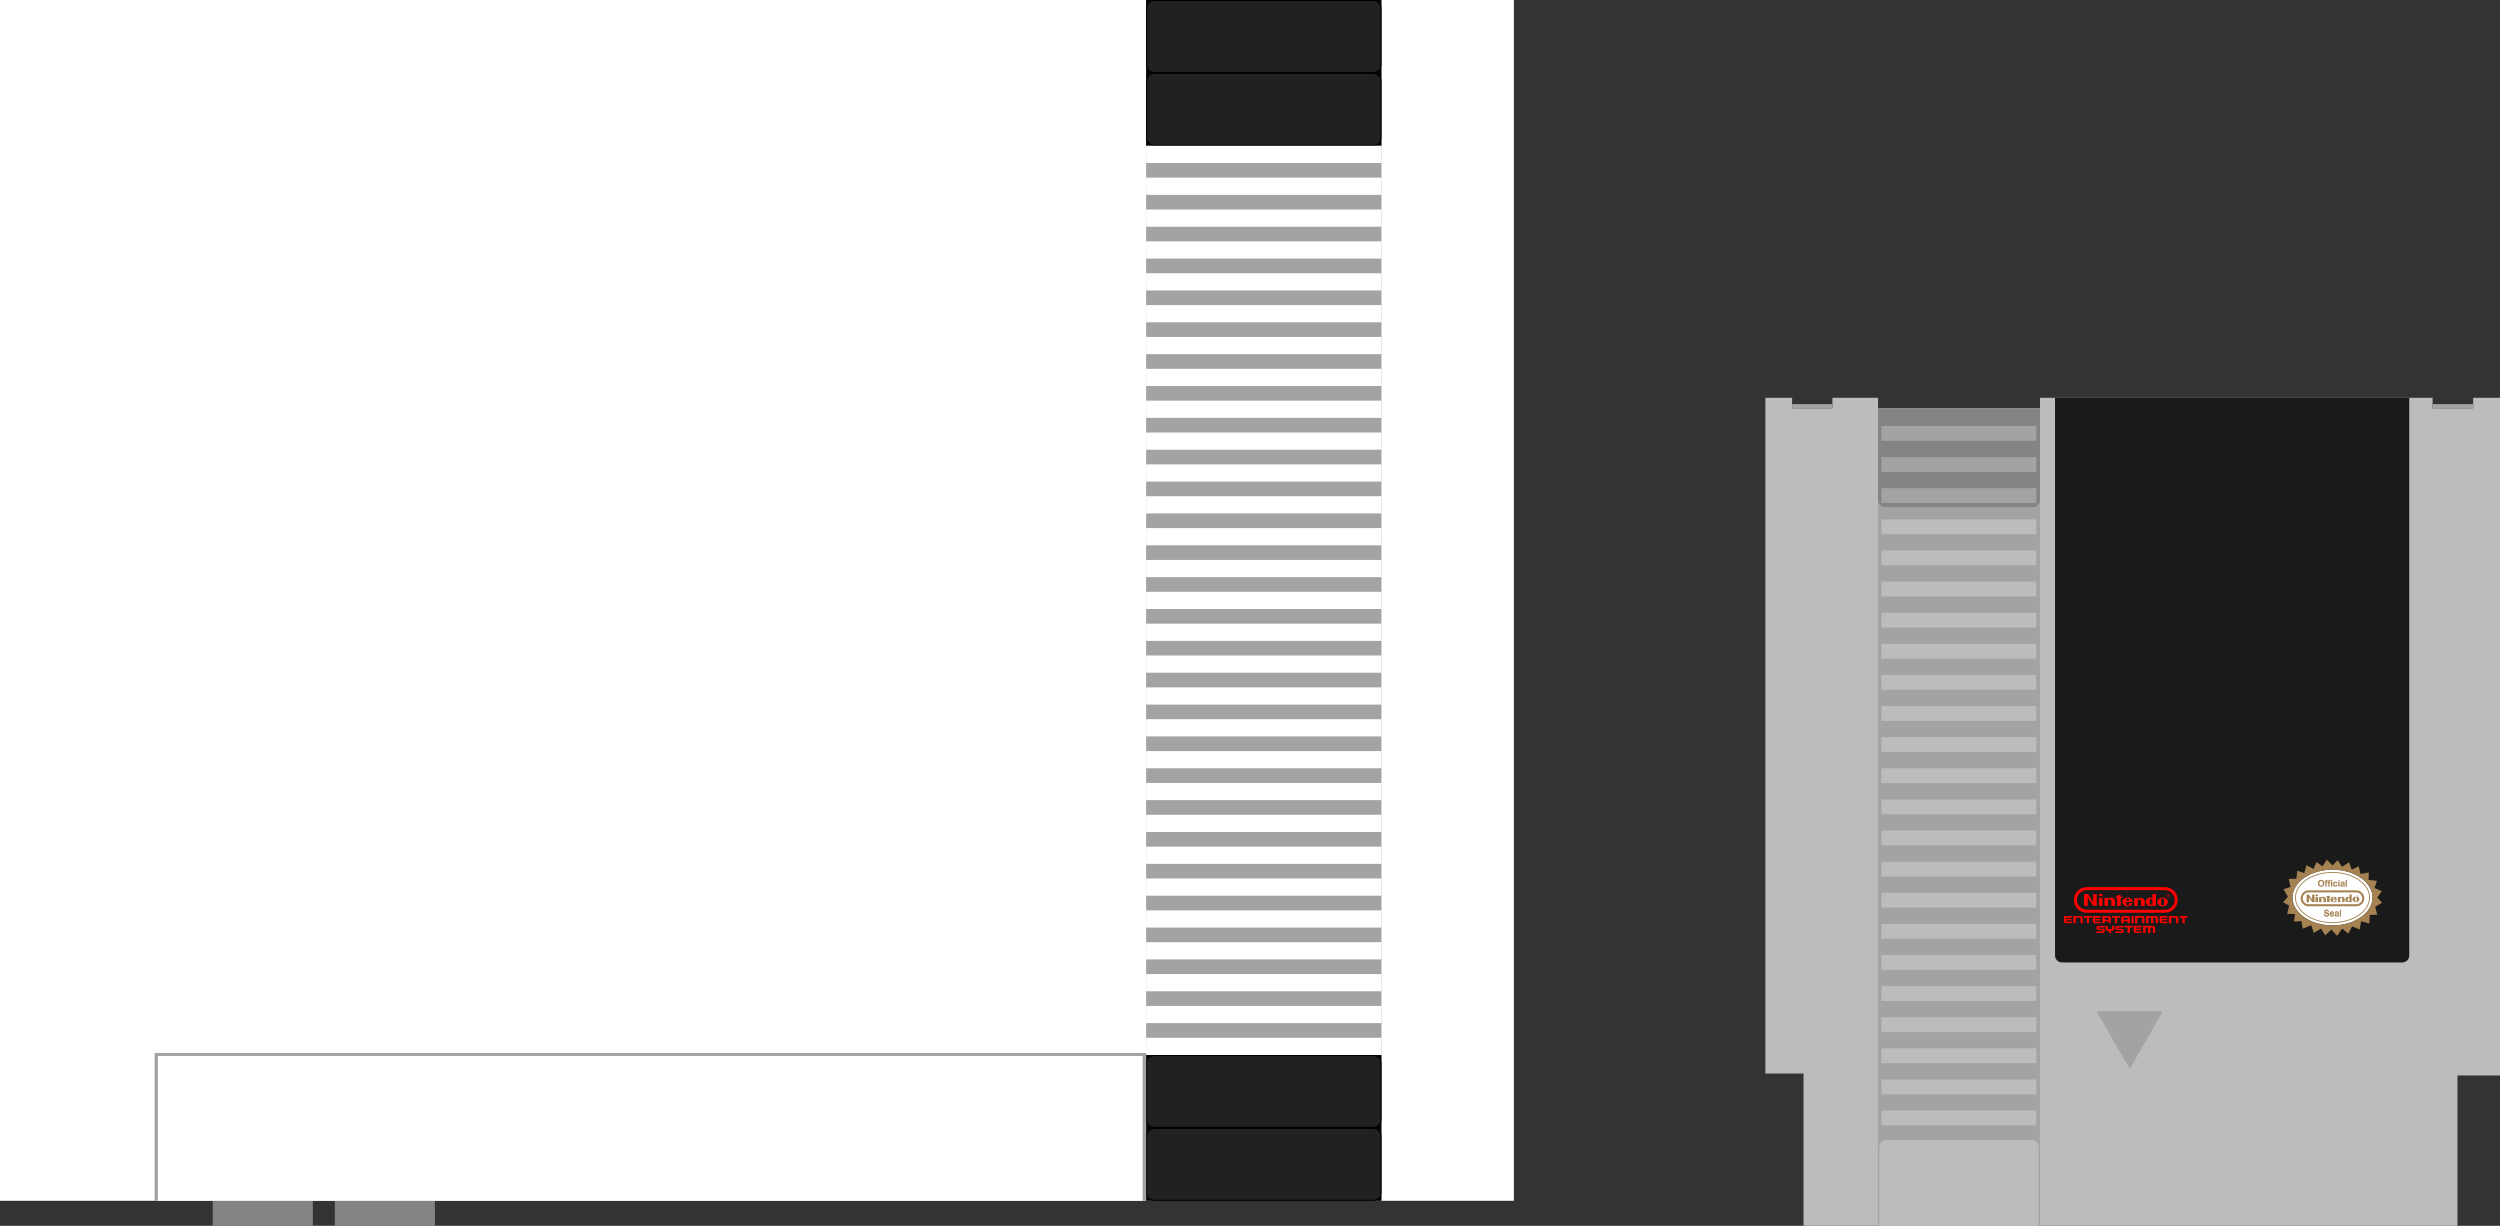 <?xml version="1.0" encoding="UTF-8" standalone="no"?>
<svg
   xmlns:dc="http://purl.org/dc/elements/1.1/"
   xmlns:cc="http://creativecommons.org/ns#"
   xmlns:rdf="http://www.w3.org/1999/02/22-rdf-syntax-ns#"
   xmlns:svg="http://www.w3.org/2000/svg"
   xmlns="http://www.w3.org/2000/svg"
   xmlns:sodipodi="http://sodipodi.sourceforge.net/DTD/sodipodi-0.dtd"
   xmlns:inkscape="http://www.inkscape.org/namespaces/inkscape"
   viewBox="0 0 694.445 340.495"
   height="340.495"
   width="694.445"
   xml:space="preserve"
   version="1.1"
   id="svg2"
   inkscape:version="0.91 r13725"
   sodipodi:docname="consolegame.svg"><rect x="0" y="0" width="694.445" height="340.495" fill="#333333" stroke="none"/><sodipodi:namedview
     pagecolor="#ffffff"
     bordercolor="#666666"
     borderopacity="1"
     objecttolerance="10"
     gridtolerance="10"
     guidetolerance="10"
     inkscape:pageopacity="0"
     inkscape:pageshadow="2"
     inkscape:window-width="1920"
     inkscape:window-height="1027"
     id="namedview63"
     showgrid="false"
     fit-margin-top="0"
     fit-margin-left="0"
     fit-margin-right="0"
     fit-margin-bottom="0"
     inkscape:zoom="0.69310857"
     inkscape:cx="210.25751"
     inkscape:cy="170.2475"
     inkscape:window-x="-8"
     inkscape:window-y="-8"
     inkscape:window-maximized="1"
     inkscape:current-layer="svg2" /><defs
     id="defs6"><clipPath
       id="clipPath28"
       clipPathUnits="userSpaceOnUse"><path
         id="path30"
         d="m 0,272.396 336.412,0 L 336.412,0 0,0 0,272.396 Z"
         inkscape:connector-curvature="0" /></clipPath><clipPath
       clipPathUnits="userSpaceOnUse"
       id="clipPath26"><path
         d="m 0,183.999 163.253,0 L 163.253,0 0,0 0,183.999 Z"
         id="path28"
         inkscape:connector-curvature="0" /></clipPath></defs><g
     transform="matrix(1.25,0,0,-1.25,0,340.495)"
     id="g10"><path
       id="path12"
       style="fill:#848484;fill-opacity:1;fill-rule:nonzero;stroke:none"
       d="m 47.276,0 22.237,0 0,9.487 -22.237,0 0,-9.487 z"
       inkscape:connector-curvature="0" /><path
       id="path14"
       style="fill:#848484;fill-opacity:1;fill-rule:nonzero;stroke:none"
       d="m 74.406,0 22.237,0 0,9.487 -22.237,0 0,-9.487 z"
       inkscape:connector-curvature="0" /><path
       id="path16"
       style="fill:#ffffff;fill-opacity:1;fill-rule:nonzero;stroke:none"
       d="m 0,5.553 336.412,0 0,266.843 L 0,272.396 0,5.553 Z"
       inkscape:connector-curvature="0" /><path
       id="path18"
       style="fill:#a3a3a3;fill-opacity:1;fill-rule:nonzero;stroke:none"
       d="m 254.692,5.553 52.295,0 0,266.843 -52.295,0 0,-266.843 z"
       inkscape:connector-curvature="0" /><path
       id="path20"
       style="fill:#050505;fill-opacity:1;fill-rule:nonzero;stroke:none"
       d="m 254.692,239.994 52.295,0 0,32.402 -52.295,0 0,-32.402 z"
       inkscape:connector-curvature="0" /><path
       id="path22"
       style="fill:#050505;fill-opacity:1;fill-rule:nonzero;stroke:none"
       d="m 306.987,5.553 -52.295,0 0,32.401 52.295,0 0,-32.401 z"
       inkscape:connector-curvature="0" /><g
       id="g24"><g
         clip-path="url(#clipPath28)"
         id="g26"><g
           transform="translate(256.472,5.664)"
           id="g32"><path
             id="path34"
             style="fill:#212121;fill-opacity:1;fill-rule:nonzero;stroke:none"
             d="m 0,0 c -0.92,0 -1.668,0.748 -1.668,1.668 l 0,12.643 c 0,0.919 0.748,1.668 1.668,1.668 l 48.736,0 c 0.92,0 1.668,-0.749 1.668,-1.668 l 0,-12.643 C 50.404,0.748 49.656,0 48.736,0 L 0,0 Z"
             inkscape:connector-curvature="0" /></g><g
           transform="translate(305.208,21.753)"
           id="g36"><path
             id="path38"
             style="fill:#000000;fill-opacity:1;fill-rule:nonzero;stroke:none"
             d="m 0,0 -48.737,0 c -0.983,0 -1.779,-0.796 -1.779,-1.779 l 0,-12.642 c 0,-0.983 0.796,-1.78 1.779,-1.78 l 48.737,0 c 0.982,0 1.779,0.797 1.779,1.78 l 0,12.642 C 1.779,-0.796 0.982,0 0,0 m 0,-0.222 c 0.858,0 1.556,-0.699 1.556,-1.557 l 0,-12.642 c 0,-0.859 -0.698,-1.557 -1.556,-1.557 l -48.737,0 c -0.858,0 -1.557,0.698 -1.557,1.557 l 0,12.642 c 0,0.858 0.699,1.557 1.557,1.557 l 48.737,0"
             inkscape:connector-curvature="0" /></g><g
           transform="translate(256.472,21.865)"
           id="g40"><path
             id="path42"
             style="fill:#212121;fill-opacity:1;fill-rule:nonzero;stroke:none"
             d="m 0,0 c -0.92,0 -1.668,0.748 -1.668,1.667 l 0,12.644 c 0,0.918 0.748,1.667 1.668,1.667 l 48.736,0 c 0.92,0 1.668,-0.749 1.668,-1.667 l 0,-12.644 C 50.404,0.748 49.656,0 48.736,0 L 0,0 Z"
             inkscape:connector-curvature="0" /></g><g
           transform="translate(305.208,37.954)"
           id="g44"><path
             id="path46"
             style="fill:#000000;fill-opacity:1;fill-rule:nonzero;stroke:none"
             d="m 0,0 -48.737,0 c -0.983,0 -1.779,-0.796 -1.779,-1.779 l 0,-12.643 c 0,-0.982 0.796,-1.779 1.779,-1.779 l 48.737,0 c 0.982,0 1.779,0.797 1.779,1.779 l 0,12.643 C 1.779,-0.796 0.982,0 0,0 m 0,-0.222 c 0.858,0 1.556,-0.699 1.556,-1.557 l 0,-12.643 c 0,-0.858 -0.698,-1.556 -1.556,-1.556 l -48.737,0 c -0.858,0 -1.557,0.698 -1.557,1.556 l 0,12.643 c 0,0.858 0.699,1.557 1.557,1.557 l 48.737,0"
             inkscape:connector-curvature="0" /></g><g
           transform="translate(256.472,240.106)"
           id="g48"><path
             id="path50"
             style="fill:#212121;fill-opacity:1;fill-rule:nonzero;stroke:none"
             d="m 0,0 c -0.92,0 -1.668,0.748 -1.668,1.667 l 0,12.643 c 0,0.919 0.748,1.668 1.668,1.668 l 48.736,0 c 0.92,0 1.668,-0.749 1.668,-1.668 l 0,-12.643 C 50.404,0.748 49.656,0 48.736,0 L 0,0 Z"
             inkscape:connector-curvature="0" /></g><g
           transform="translate(305.208,256.194)"
           id="g52"><path
             id="path54"
             style="fill:#000000;fill-opacity:1;fill-rule:nonzero;stroke:none"
             d="m 0,0 -48.737,0 c -0.983,0 -1.779,-0.796 -1.779,-1.779 l 0,-12.642 c 0,-0.983 0.796,-1.779 1.779,-1.779 L 0,-16.2 c 0.982,0 1.779,0.796 1.779,1.779 l 0,12.642 C 1.779,-0.796 0.982,0 0,0 m 0,-0.222 c 0.858,0 1.556,-0.699 1.556,-1.557 l 0,-12.642 c 0,-0.859 -0.698,-1.557 -1.556,-1.557 l -48.737,0 c -0.858,0 -1.557,0.698 -1.557,1.557 l 0,12.642 c 0,0.858 0.699,1.557 1.557,1.557 l 48.737,0"
             inkscape:connector-curvature="0" /></g><g
           transform="translate(256.472,256.306)"
           id="g56"><path
             id="path58"
             style="fill:#212121;fill-opacity:1;fill-rule:nonzero;stroke:none"
             d="m 0,0 c -0.92,0 -1.668,0.749 -1.668,1.668 l 0,12.643 c 0,0.919 0.748,1.668 1.668,1.668 l 48.736,0 c 0.92,0 1.668,-0.749 1.668,-1.668 l 0,-12.643 C 50.404,0.749 49.656,0 48.736,0 L 0,0 Z"
             inkscape:connector-curvature="0" /></g><g
           transform="translate(305.208,272.396)"
           id="g60"><path
             id="path62"
             style="fill:#000000;fill-opacity:1;fill-rule:nonzero;stroke:none"
             d="m 0,0 -48.737,0 c -0.983,0 -1.779,-0.796 -1.779,-1.779 l 0,-12.642 c 0,-0.984 0.796,-1.78 1.779,-1.78 l 48.737,0 c 0.982,0 1.779,0.796 1.779,1.78 l 0,12.642 C 1.779,-0.796 0.982,0 0,0 m 0,-0.222 c 0.858,0 1.556,-0.699 1.556,-1.557 l 0,-12.642 c 0,-0.859 -0.698,-1.558 -1.556,-1.558 l -48.737,0 c -0.858,0 -1.557,0.699 -1.557,1.558 l 0,12.642 c 0,0.858 0.699,1.557 1.557,1.557 l 48.737,0"
             inkscape:connector-curvature="0" /></g><path
           id="path64"
           style="fill:#ffffff;fill-opacity:1;fill-rule:nonzero;stroke:none"
           d="m 306.987,41.779 -52.295,0 0,-3.824 52.295,0 0,3.824 z"
           inkscape:connector-curvature="0" /><path
           id="path66"
           style="fill:#ffffff;fill-opacity:1;fill-rule:nonzero;stroke:none"
           d="m 306.987,48.857 -52.295,0 0,-3.823 52.295,0 0,3.823 z"
           inkscape:connector-curvature="0" /><path
           id="path68"
           style="fill:#ffffff;fill-opacity:1;fill-rule:nonzero;stroke:none"
           d="m 306.987,55.937 -52.295,0 0,-3.824 52.295,0 0,3.824 z"
           inkscape:connector-curvature="0" /><path
           id="path70"
           style="fill:#ffffff;fill-opacity:1;fill-rule:nonzero;stroke:none"
           d="m 306.987,63.016 -52.295,0 0,-3.824 52.295,0 0,3.824 z"
           inkscape:connector-curvature="0" /><path
           id="path72"
           style="fill:#ffffff;fill-opacity:1;fill-rule:nonzero;stroke:none"
           d="m 306.987,70.094 -52.295,0 0,-3.823 52.295,0 0,3.823 z"
           inkscape:connector-curvature="0" /><path
           id="path74"
           style="fill:#ffffff;fill-opacity:1;fill-rule:nonzero;stroke:none"
           d="m 306.987,77.173 -52.295,0 0,-3.823 52.295,0 0,3.823 z"
           inkscape:connector-curvature="0" /><path
           id="path76"
           style="fill:#ffffff;fill-opacity:1;fill-rule:nonzero;stroke:none"
           d="m 306.987,84.254 -52.295,0 0,-3.824 52.295,0 0,3.824 z"
           inkscape:connector-curvature="0" /><path
           id="path78"
           style="fill:#ffffff;fill-opacity:1;fill-rule:nonzero;stroke:none"
           d="m 306.987,91.332 -52.295,0 0,-3.824 52.295,0 0,3.824 z"
           inkscape:connector-curvature="0" /><path
           id="path80"
           style="fill:#ffffff;fill-opacity:1;fill-rule:nonzero;stroke:none"
           d="m 306.987,98.411 -52.295,0 0,-3.823 52.295,0 0,3.823 z"
           inkscape:connector-curvature="0" /><path
           id="path82"
           style="fill:#ffffff;fill-opacity:1;fill-rule:nonzero;stroke:none"
           d="m 306.987,105.49 -52.295,0 0,-3.823 52.295,0 0,3.823 z"
           inkscape:connector-curvature="0" /><path
           id="path84"
           style="fill:#ffffff;fill-opacity:1;fill-rule:nonzero;stroke:none"
           d="m 306.987,112.569 -52.295,0 0,-3.823 52.295,0 0,3.823 z"
           inkscape:connector-curvature="0" /><path
           id="path86"
           style="fill:#ffffff;fill-opacity:1;fill-rule:nonzero;stroke:none"
           d="m 306.987,119.648 -52.295,0 0,-3.823 52.295,0 0,3.823 z"
           inkscape:connector-curvature="0" /><path
           id="path88"
           style="fill:#ffffff;fill-opacity:1;fill-rule:nonzero;stroke:none"
           d="m 306.987,126.729 -52.295,0 0,-3.826 52.295,0 0,3.826 z"
           inkscape:connector-curvature="0" /><path
           id="path90"
           style="fill:#ffffff;fill-opacity:1;fill-rule:nonzero;stroke:none"
           d="m 306.987,133.806 -52.295,0 0,-3.824 52.295,0 0,3.824 z"
           inkscape:connector-curvature="0" /><path
           id="path92"
           style="fill:#ffffff;fill-opacity:1;fill-rule:nonzero;stroke:none"
           d="m 306.987,140.886 -52.295,0 0,-3.823 52.295,0 0,3.823 z"
           inkscape:connector-curvature="0" /><path
           id="path94"
           style="fill:#ffffff;fill-opacity:1;fill-rule:nonzero;stroke:none"
           d="m 306.987,147.965 -52.295,0 0,-3.823 52.295,0 0,3.823 z"
           inkscape:connector-curvature="0" /><path
           id="path96"
           style="fill:#ffffff;fill-opacity:1;fill-rule:nonzero;stroke:none"
           d="m 306.987,155.044 -52.295,0 0,-3.825 52.295,0 0,3.825 z"
           inkscape:connector-curvature="0" /><path
           id="path98"
           style="fill:#ffffff;fill-opacity:1;fill-rule:nonzero;stroke:none"
           d="m 306.987,162.123 -52.295,0 0,-3.823 52.295,0 0,3.823 z"
           inkscape:connector-curvature="0" /><path
           id="path100"
           style="fill:#ffffff;fill-opacity:1;fill-rule:nonzero;stroke:none"
           d="m 306.987,169.202 -52.295,0 0,-3.824 52.295,0 0,3.824 z"
           inkscape:connector-curvature="0" /><path
           id="path102"
           style="fill:#ffffff;fill-opacity:1;fill-rule:nonzero;stroke:none"
           d="m 306.987,176.282 -52.295,0 0,-3.824 52.295,0 0,3.824 z"
           inkscape:connector-curvature="0" /><path
           id="path104"
           style="fill:#ffffff;fill-opacity:1;fill-rule:nonzero;stroke:none"
           d="m 306.987,183.361 -52.295,0 0,-3.823 52.295,0 0,3.823 z"
           inkscape:connector-curvature="0" /><path
           id="path106"
           style="fill:#ffffff;fill-opacity:1;fill-rule:nonzero;stroke:none"
           d="m 306.987,190.44 -52.295,0 0,-3.824 52.295,0 0,3.824 z"
           inkscape:connector-curvature="0" /><path
           id="path108"
           style="fill:#ffffff;fill-opacity:1;fill-rule:nonzero;stroke:none"
           d="m 306.987,197.519 -52.295,0 0,-3.824 52.295,0 0,3.824 z"
           inkscape:connector-curvature="0" /><path
           id="path110"
           style="fill:#ffffff;fill-opacity:1;fill-rule:nonzero;stroke:none"
           d="m 306.987,204.598 -52.295,0 0,-3.823 52.295,0 0,3.823 z"
           inkscape:connector-curvature="0" /><path
           id="path112"
           style="fill:#ffffff;fill-opacity:1;fill-rule:nonzero;stroke:none"
           d="m 306.987,211.677 -52.295,0 0,-3.824 52.295,0 0,3.824 z"
           inkscape:connector-curvature="0" /><path
           id="path114"
           style="fill:#ffffff;fill-opacity:1;fill-rule:nonzero;stroke:none"
           d="m 306.987,218.756 -52.295,0 0,-3.825 52.295,0 0,3.825 z"
           inkscape:connector-curvature="0" /><path
           id="path116"
           style="fill:#ffffff;fill-opacity:1;fill-rule:nonzero;stroke:none"
           d="m 306.987,225.835 -52.295,0 0,-3.824 52.295,0 0,3.824 z"
           inkscape:connector-curvature="0" /><path
           id="path118"
           style="fill:#ffffff;fill-opacity:1;fill-rule:nonzero;stroke:none"
           d="m 306.987,232.915 -52.295,0 0,-3.823 52.295,0 0,3.823 z"
           inkscape:connector-curvature="0" /><path
           id="path120"
           style="fill:#ffffff;fill-opacity:1;fill-rule:nonzero;stroke:none"
           d="m 306.987,239.994 -52.295,0 0,-3.824 52.295,0 0,3.824 z"
           inkscape:connector-curvature="0" /><path
           id="path122"
           style="fill:#a3a3a3;fill-opacity:1;fill-rule:nonzero;stroke:none"
           d="m 254.692,5.553 -220.335,0 0,32.856 220.335,0 0,-32.856 z"
           inkscape:connector-curvature="0" /><path
           id="path124"
           style="fill:#ffffff;fill-opacity:1;fill-rule:nonzero;stroke:none"
           d="m 253.919,5.553 -218.835,0 0,32.182 218.835,0 0,-32.182 z"
           inkscape:connector-curvature="0" /></g></g></g><g
     id="g3502"
     transform="translate(490.379,110.496)"><g
       id="g10-2"
       transform="matrix(1.25,0,0,-1.25,0,229.999)"><g
         id="g12"
         transform="translate(157.291,184)"><path
           d="m 0,0 0,-2.327 -9.016,0 0,2.327 -87.249,0 0,-2.327 -35.982,0 0,2.327 -10.147,0 0,-2.327 -8.952,0 0,2.327 -5.945,0 0,-150.166 8.482,0 0,-33.834 145.319,0 0,33.398 9.452,0 L 5.962,0 0,0 Z"
           style="fill:#bcbcbc;fill-opacity:1;fill-rule:nonzero;stroke:none"
           id="path14-3"
           inkscape:connector-curvature="0" /></g><path
         d="m 5.945,181.673 8.951,0 0,0.921 -8.951,0 0,-0.921 z"
         style="fill:#a3a3a3;fill-opacity:1;fill-rule:nonzero;stroke:none"
         id="path16-6"
         inkscape:connector-curvature="0" /><path
         d="m 148.275,181.673 9.016,0 0,0.921 -9.016,0 0,-0.921 z"
         style="fill:#a3a3a3;fill-opacity:1;fill-rule:nonzero;stroke:none"
         id="path18-5"
         inkscape:connector-curvature="0" /><path
         d="m 25.044,0 35.982,0 0,181.673 -35.982,0 0,-181.673 z"
         style="fill:#a3a3a3;fill-opacity:1;fill-rule:nonzero;stroke:none"
         id="path20-9"
         inkscape:connector-curvature="0" /><g
         id="g22"><g
           id="g24-7"
           clip-path="url(#clipPath26)"><g
             id="g30"
             transform="translate(61.026,181.673)"><path
               d="m 0,0 -35.982,0 0,-20.423 c 0,-0.857 0.694,-1.551 1.551,-1.551 l 32.879,0 c 0.858,0 1.552,0.694 1.552,1.551 L 0,0 Z"
               style="fill:#848484;fill-opacity:1;fill-rule:nonzero;stroke:none"
               id="path32"
               inkscape:connector-curvature="0" /></g><g
             id="g34"
             transform="translate(25.335,0)"><path
               d="m 0,0 35.4,0 0,17.515 c 0,0.856 -0.683,1.551 -1.525,1.551 l -32.349,0 C 0.683,19.066 0,18.371 0,17.515 L 0,0 Z"
               style="fill:#bcbcbc;fill-opacity:1;fill-rule:nonzero;stroke:none"
               id="path36"
               inkscape:connector-curvature="0" /></g><path
             d="m 60.202,22.298 -34.415,0 0,3.296 34.415,0 0,-3.296 z"
             style="fill:#bcbcbc;fill-opacity:1;fill-rule:nonzero;stroke:none"
             id="path38-8"
             inkscape:connector-curvature="0" /><path
             d="m 60.202,29.213 -34.415,0 0,3.296 34.415,0 0,-3.296 z"
             style="fill:#bcbcbc;fill-opacity:1;fill-rule:nonzero;stroke:none"
             id="path40"
             inkscape:connector-curvature="0" /><path
             d="m 60.202,36.128 -34.415,0 0,3.296 34.415,0 0,-3.296 z"
             style="fill:#bcbcbc;fill-opacity:1;fill-rule:nonzero;stroke:none"
             id="path42-1"
             inkscape:connector-curvature="0" /><path
             d="m 60.202,43.043 -34.415,0 0,3.296 34.415,0 0,-3.296 z"
             style="fill:#bcbcbc;fill-opacity:1;fill-rule:nonzero;stroke:none"
             id="path44"
             inkscape:connector-curvature="0" /><path
             d="m 60.202,49.959 -34.415,0 0,3.296 34.415,0 0,-3.296 z"
             style="fill:#bcbcbc;fill-opacity:1;fill-rule:nonzero;stroke:none"
             id="path46-4"
             inkscape:connector-curvature="0" /><path
             d="m 60.202,56.874 -34.415,0 0,3.296 34.415,0 0,-3.296 z"
             style="fill:#bcbcbc;fill-opacity:1;fill-rule:nonzero;stroke:none"
             id="path48"
             inkscape:connector-curvature="0" /><path
             d="m 60.202,63.79 -34.415,0 0,3.296 34.415,0 0,-3.296 z"
             style="fill:#bcbcbc;fill-opacity:1;fill-rule:nonzero;stroke:none"
             id="path50-9"
             inkscape:connector-curvature="0" /><path
             d="m 60.202,70.705 -34.415,0 0,3.296 34.415,0 0,-3.296 z"
             style="fill:#bcbcbc;fill-opacity:1;fill-rule:nonzero;stroke:none"
             id="path52"
             inkscape:connector-curvature="0" /><path
             d="m 60.202,77.62 -34.415,0 0,3.296 34.415,0 0,-3.296 z"
             style="fill:#bcbcbc;fill-opacity:1;fill-rule:nonzero;stroke:none"
             id="path54-3"
             inkscape:connector-curvature="0" /><path
             d="m 60.202,84.535 -34.415,0 0,3.297 34.415,0 0,-3.297 z"
             style="fill:#bcbcbc;fill-opacity:1;fill-rule:nonzero;stroke:none"
             id="path56"
             inkscape:connector-curvature="0" /><path
             d="m 60.202,91.451 -34.415,0 0,3.296 34.415,0 0,-3.296 z"
             style="fill:#bcbcbc;fill-opacity:1;fill-rule:nonzero;stroke:none"
             id="path58-6"
             inkscape:connector-curvature="0" /><path
             d="m 60.202,98.367 -34.415,0 0,3.296 34.415,0 0,-3.296 z"
             style="fill:#bcbcbc;fill-opacity:1;fill-rule:nonzero;stroke:none"
             id="path60"
             inkscape:connector-curvature="0" /><path
             d="m 60.202,105.282 -34.415,0 0,3.296 34.415,0 0,-3.296 z"
             style="fill:#bcbcbc;fill-opacity:1;fill-rule:nonzero;stroke:none"
             id="path62-8"
             inkscape:connector-curvature="0" /><path
             d="m 60.202,112.197 -34.415,0 0,3.296 34.415,0 0,-3.296 z"
             style="fill:#bcbcbc;fill-opacity:1;fill-rule:nonzero;stroke:none"
             id="path64-1"
             inkscape:connector-curvature="0" /><path
             d="m 60.202,119.112 -34.415,0 0,3.296 34.415,0 0,-3.296 z"
             style="fill:#bcbcbc;fill-opacity:1;fill-rule:nonzero;stroke:none"
             id="path66-2"
             inkscape:connector-curvature="0" /><path
             d="m 60.202,126.028 -34.415,0 0,3.297 34.415,0 0,-3.297 z"
             style="fill:#bcbcbc;fill-opacity:1;fill-rule:nonzero;stroke:none"
             id="path68-7"
             inkscape:connector-curvature="0" /><path
             d="m 60.202,132.943 -34.415,0 0,3.296 34.415,0 0,-3.296 z"
             style="fill:#bcbcbc;fill-opacity:1;fill-rule:nonzero;stroke:none"
             id="path70-0"
             inkscape:connector-curvature="0" /><path
             d="m 60.202,139.859 -34.415,0 0,3.296 34.415,0 0,-3.296 z"
             style="fill:#bcbcbc;fill-opacity:1;fill-rule:nonzero;stroke:none"
             id="path72-5"
             inkscape:connector-curvature="0" /><path
             d="m 60.202,146.775 -34.415,0 0,3.296 34.415,0 0,-3.296 z"
             style="fill:#bcbcbc;fill-opacity:1;fill-rule:nonzero;stroke:none"
             id="path74-2"
             inkscape:connector-curvature="0" /><path
             d="m 60.202,153.69 -34.415,0 0,3.296 34.415,0 0,-3.296 z"
             style="fill:#bcbcbc;fill-opacity:1;fill-rule:nonzero;stroke:none"
             id="path76-6"
             inkscape:connector-curvature="0" /><g
             id="g78"
             transform="translate(64.37,183.999)"><path
               d="m 0,0 0,-123.926 c 0,-0.857 0.695,-1.551 1.552,-1.551 l 75.616,0 c 0.857,0 1.552,0.694 1.552,1.551 L 78.72,0 0,0 Z"
               style="fill:#1a1a1a;fill-opacity:1;fill-rule:nonzero;stroke:none"
               id="path80-0"
               inkscape:connector-curvature="0" /></g><g
             id="g82"
             transform="translate(73.58,47.664)"><path
               d="M 0,0 14.769,0 7.384,-12.797 0,0 Z"
               style="fill:#a3a3a3;fill-opacity:1;fill-rule:nonzero;stroke:none"
               id="path84-4"
               inkscape:connector-curvature="0" /></g><path
             d="m 60.202,160.605 -34.415,0 0,3.296 34.415,0 0,-3.296 z"
             style="fill:#a3a3a3;fill-opacity:1;fill-rule:nonzero;stroke:none"
             id="path86-8"
             inkscape:connector-curvature="0" /><path
             d="m 60.202,167.52 -34.415,0 0,3.296 34.415,0 0,-3.296 z"
             style="fill:#a3a3a3;fill-opacity:1;fill-rule:nonzero;stroke:none"
             id="path88-7"
             inkscape:connector-curvature="0" /><path
             d="m 60.202,174.436 -34.415,0 0,3.296 34.415,0 0,-3.296 z"
             style="fill:#a3a3a3;fill-opacity:1;fill-rule:nonzero;stroke:none"
             id="path90-6"
             inkscape:connector-curvature="0" /></g></g></g><path
       id="path3"
       d="m 157.54,131.08 c 6.137,0 11.112,3.466 11.112,7.739 0,4.274 -4.975,7.74 -11.112,7.74 -6.137,0 -11.112,-3.466 -11.112,-7.74 0,-4.274 4.975,-7.739 11.112,-7.739 z"
       style="fill:#ffffff"
       inkscape:connector-curvature="0" /><g
       id="g5"
       transform="matrix(0.081,0,0,0.081,143.804,128.307)"><g
         id="g7"><path
           id="path9"
           d="m 140.531,186.856 4.25,0 0,0.224 c 0,1.331 0.414,2.346 1.244,3.043 0.828,0.696 2.035,1.046 3.619,1.046 1.223,0 2.164,-0.253 2.828,-0.757 0.664,-0.506 0.996,-1.222 0.996,-2.146 0,-0.775 -0.219,-1.349 -0.654,-1.716 -0.434,-0.366 -1.314,-0.646 -2.637,-0.837 l -2.951,-0.413 c -2.16,-0.317 -3.748,-1.012 -4.766,-2.084 -1.016,-1.069 -1.523,-2.582 -1.523,-4.532 0,-2.313 0.732,-4.194 2.199,-5.647 1.465,-1.453 3.406,-2.181 5.822,-2.181 2.594,0 4.625,0.687 6.09,2.057 1.467,1.371 2.201,3.247 2.201,5.627 l 0,0.191 -4.156,0 c -0.098,-1.183 -0.484,-2.065 -1.162,-2.651 -0.676,-0.586 -1.646,-0.879 -2.91,-0.879 -1.166,0 -2.07,0.237 -2.715,0.71 -0.643,0.473 -0.963,1.14 -0.963,2.001 0,0.69 0.188,1.196 0.566,1.515 0.377,0.319 1.307,0.596 2.787,0.829 l 3.084,0.46 c 2.137,0.33 3.707,1.053 4.711,2.172 1.004,1.119 1.508,2.697 1.508,4.732 0,2.621 -0.754,4.611 -2.26,5.975 -1.506,1.364 -3.707,2.045 -6.605,2.045 -2.764,0 -4.889,-0.718 -6.375,-2.151 -1.486,-1.435 -2.229,-3.479 -2.229,-6.136 l 0,-0.496 0.001,0 z"
           inkscape:connector-curvature="0"
           style="fill:#a58252" /><path
           id="path11"
           d="m 174.637,189.294 c -0.511,2.023 -1.396,3.587 -2.656,4.689 -1.259,1.103 -2.794,1.654 -4.602,1.654 -2.297,0 -4.113,-0.848 -5.453,-2.539 -1.338,-1.692 -2.008,-3.986 -2.008,-6.885 0,-2.896 0.668,-5.186 2.004,-6.867 1.336,-1.681 3.156,-2.521 5.459,-2.521 2.395,0 4.238,0.872 5.533,2.615 1.295,1.744 1.941,4.228 1.941,7.449 l 0,0.748 -10.625,0 c 0.023,1.288 0.318,2.313 0.887,3.075 0.569,0.763 1.318,1.144 2.252,1.144 0.73,0 1.357,-0.224 1.885,-0.67 0.527,-0.444 0.906,-1.076 1.141,-1.894 l 4.242,0.002 0,0 z m -10.282,-5.313 6.219,0.017 c -0.068,-1.093 -0.379,-1.951 -0.936,-2.578 -0.555,-0.625 -1.279,-0.938 -2.174,-0.938 -0.887,0 -1.609,0.315 -2.168,0.946 -0.56,0.632 -0.872,1.482 -0.941,2.553 z"
           inkscape:connector-curvature="0"
           style="fill:#a58252" /><path
           id="path13"
           d="m 191.16,192.188 c 0,0.688 0.045,1.213 0.137,1.578 0.092,0.365 0.244,0.648 0.457,0.85 l 0,0.396 -4.244,0 -0.191,-1.92 c -0.668,0.87 -1.422,1.511 -2.262,1.925 -0.84,0.414 -1.813,0.62 -2.914,0.62 -1.711,0 -3.057,-0.524 -4.039,-1.575 -0.981,-1.051 -1.475,-2.473 -1.475,-4.266 0,-1.665 0.443,-2.909 1.328,-3.73 0.885,-0.822 2.404,-1.36 4.557,-1.615 0.285,-0.031 0.682,-0.068 1.193,-0.11 2.475,-0.244 3.713,-0.921 3.713,-2.03 0,-0.666 -0.238,-1.164 -0.715,-1.492 -0.477,-0.327 -1.189,-0.491 -2.141,-0.491 -0.959,0 -1.664,0.233 -2.113,0.702 -0.449,0.47 -0.682,1.203 -0.697,2.203 l -4.031,0.017 0,-0.063 c 0,-2.065 0.604,-3.643 1.813,-4.729 1.207,-1.086 2.955,-1.63 5.243,-1.63 1.125,0 2.121,0.157 2.988,0.47 0.865,0.313 1.592,0.775 2.178,1.393 0.441,0.478 0.757,1.078 0.939,1.806 0.184,0.727 0.275,1.825 0.275,3.301 l 0,8.39 0.001,0 z m -3.752,-5.643 c -0.48,0.371 -1.396,0.651 -2.752,0.842 -0.164,0.031 -0.289,0.054 -0.371,0.063 -1.445,0.213 -2.357,0.474 -2.74,0.781 -0.381,0.31 -0.572,0.787 -0.572,1.437 0,0.683 0.189,1.228 0.566,1.638 0.379,0.409 0.883,0.613 1.512,0.613 1.303,0 2.359,-0.439 3.172,-1.322 0.813,-0.884 1.219,-2.031 1.219,-3.445 0,-0.17 -0.002,-0.297 -0.006,-0.383 -0.004,-0.084 -0.015,-0.161 -0.028,-0.224 z"
           inkscape:connector-curvature="0"
           style="fill:#a58252" /><path
           id="path15"
           d="m 194.582,195.013 0,-23.531 3.813,0 0,23.531 -3.813,0 z"
           inkscape:connector-curvature="0"
           style="fill:#a58252" /></g></g><path
       id="path17"
       d="m 169.976,138.825 1.329,1.423 -1.899,1.14 0.534,2.204 -2.043,0.057 -0.14,2.4 -2.277,-0.627 -0.384,2.265 -2.108,-0.837 -1.099,1.997 -1.646,-1.424 -1.435,2.024 -1.581,-1.718 -1.728,1.604 -1.128,-1.889 -2.037,1.199 -0.704,-2.115 -2.358,0.929 -0.347,-2.085 -2.109,0.132 0.316,-2.123 -2.158,-0.009 0.505,-2.318 -1.673,-0.94 1.332,-1.513 -1.196,-2.104 1.945,-0.615 -0.512,-2.251 2.133,-0.028 0.247,-2.232 1.929,0.64 0.639,-2.176 1.949,1.054 0.806,-1.925 1.688,1.173 1.186,-1.829 1.594,1.594 1.409,-1.457 1.235,1.837 1.929,-1.24 0.765,2.027 1.939,-0.918 0.499,2.115 2.298,-0.409 -0.07,2.07 2.323,0.25 -0.658,2 2.023,0.867 -1.261,1.783 z m -1.324,-0.005 c 0,-4.274 -4.975,-7.739 -11.112,-7.739 -6.137,0 -11.112,3.466 -11.112,7.739 0,4.274 4.975,7.74 11.112,7.74 6.137,0 11.112,-3.466 11.112,-7.74 z"
       style="fill:#a58252"
       inkscape:connector-curvature="0" /><g
       id="g19"
       transform="matrix(0.081,0,0,0.081,143.804,128.307)"><g
         id="g21"><path
           id="path23"
           d="m 124.572,80.886 c 0,-6.363 3.613,-7.944 6.178,-7.944 2.566,0 6.174,1.581 6.174,7.944 0,6.366 -3.607,7.95 -6.174,7.95 -2.564,0 -6.178,-1.584 -6.178,-7.95 l 0,0 z m -4.736,0 c 0,10.662 7.904,11.958 10.914,11.958 3.01,0 10.912,-1.296 10.912,-11.958 0,-10.658 -7.902,-11.953 -10.912,-11.953 -3.01,0 -10.914,1.295 -10.914,11.953 l 0,0 z"
           inkscape:connector-curvature="0"
           style="fill:#a58252" /><path
           id="path25"
           d="m 149.611,92.246 -4.434,0 0,-13.647 -2.436,0 0,-3.174 2.436,0 0,-1.369 c 0,-3.493 1.9,-4.823 4.939,-4.823 1.297,0 1.898,0.033 2.277,0.063 l 0,3.575 -1.234,0 c -1.518,0 -1.549,0.48 -1.549,1.885 l 0,0.669 2.879,0 0,3.174 -2.879,0 10e-4,13.647 0,0 z"
           inkscape:connector-curvature="0"
           style="fill:#a58252" /><path
           id="path27"
           d="m 159.514,92.246 -4.432,0 0,-13.647 -2.438,0 0,-3.174 2.438,0 0,-1.369 c 0,-3.493 1.898,-4.823 4.939,-4.823 1.295,0 1.898,0.033 2.275,0.063 l 0,3.575 -1.234,0 c -1.518,0 -1.549,0.48 -1.549,1.885 l 0,0.669 2.877,0 0,3.174 -2.877,0 0.001,13.647 0,0 z"
           inkscape:connector-curvature="0"
           style="fill:#a58252" /><path
           id="path29"
           d="m 168.85,75.423 0,16.823 -4.428,0 0,-16.823 4.428,0 0,0 z m 0,-2.023 -4.428,0 0,-4.104 4.428,0 0,4.104 0,0 z"
           inkscape:connector-curvature="0"
           style="fill:#a58252" /><path
           id="path31"
           d="m 186.953,86.106 c -0.16,1.731 -1.521,6.57 -7.701,6.57 -6.336,0 -7.795,-4.839 -7.795,-8.364 0,-5.423 2.377,-9.316 8.082,-9.316 2.66,0 7.031,1.204 7.443,6.446 l -4.496,0 c -0.193,-1.104 -0.889,-2.839 -2.947,-2.712 -2.789,0 -3.518,2.776 -3.518,4.856 0,1.825 0.063,5.452 3.42,5.452 2.252,0 3.012,-2.145 3.012,-2.933 l 4.5,10e-4 0,0 z"
           inkscape:connector-curvature="0"
           style="fill:#a58252" /><path
           id="path33"
           d="m 193.973,75.423 0,16.823 -4.435,0 0,-16.823 4.435,0 0,0 z m 0,-2.023 -4.435,0 0,-4.104 4.435,0 0,4.104 0,0 z"
           inkscape:connector-curvature="0"
           style="fill:#a58252" /><path
           id="path35"
           d="m 206.875,86.216 c 0,2.026 -1.988,3.287 -3.947,3.287 -0.854,0 -2.053,-0.475 -2.053,-2.018 0,-1.827 1.359,-2.237 3.002,-2.521 1.832,-0.284 2.555,-0.567 2.998,-0.914 l 0,2.166 0,0 z m 4.333,-6.353 c 0,-4.145 -4.334,-4.873 -6.703,-4.873 -3.44,0 -7.021,0.729 -7.522,5.887 l 4.272,0 c 0.125,-0.983 0.504,-2.341 2.716,-2.341 1.135,0 2.903,0.095 2.903,1.961 0,0.945 -0.853,1.229 -1.549,1.326 l -3.979,0.601 c -2.813,0.41 -4.904,2.086 -4.904,5.37 0,3.454 2.597,4.883 5.129,4.883 2.998,0 4.421,-1.396 5.431,-2.445 0.097,0.972 0.158,1.229 0.412,2.015 l 4.776,0 0,-0.659 c -0.539,-0.191 -0.981,-0.633 -0.981,-2.625 l 0,-9.1 -0.001,0 z"
           inkscape:connector-curvature="0"
           style="fill:#a58252" /><polygon
           id="polygon37"
           points="219.089,92.246 214.66,92.246 214.66,69.527 219.089,69.527 "
           style="fill:#a58252" /></g></g><path
       id="path39"
       d="m 157.54,145.918 c 5.742,0 10.413,-3.184 10.413,-7.099 0,-3.914 -4.671,-7.099 -10.413,-7.099 -5.741,0 -10.413,3.185 -10.413,7.099 0,3.914 4.671,7.099 10.413,7.099 l 0,0 z m -10.156,-7.099 c 0,-3.773 4.556,-6.843 10.156,-6.843 5.6,0 10.157,3.07 10.157,6.843 0,3.773 -4.556,6.843 -10.157,6.843 -5.6,-7e-5 -10.156,-3.07 -10.156,-6.843 l 0,0 z"
       style="fill:#a58252"
       inkscape:connector-curvature="0" /><g
       id="g41"
       transform="matrix(0.081,0,0,0.081,143.804,128.307)"><g
         id="g43"><path
           id="path45"
           d="m 251.273,159.819 c 15.065,0 27.328,-12.26 27.328,-27.328 0,-15.068 -12.263,-27.328 -27.328,-27.328 l -163.621,0 c -15.068,0 -27.328,12.26 -27.328,27.328 0,15.068 12.26,27.328 27.328,27.328 l 163.621,0 0,0 z M 87.652,152.722 c -11.154,0 -20.23,-9.076 -20.23,-20.229 0,-11.154 9.076,-20.23 20.23,-20.23 l 163.622,0 c 11.153,0 20.229,9.076 20.229,20.23 0,11.153 -9.074,20.229 -20.229,20.229 l -163.622,0 0,0 z"
           inkscape:connector-curvature="0"
           style="fill:#a58252" /><path
           id="path47"
           d="m 80.644,145.536 0,-25.733 8.042,-0.004 10.733,16.685 0.034,-16.681 8.345,0 -0.004,25.733 c 0,0 -5.556,0 -8.341,0 -0.723,-1.579 -10.336,-16.595 -10.336,-16.595 l 0,16.596 -8.473,-0.001 0,0 z"
           inkscape:connector-curvature="0"
           style="fill:#a58252" /><path
           id="path49"
           d="m 131.396,128.347 c 0.267,0.328 0.711,0.683 0.908,0.844 0.779,-0.516 1.403,-0.986 2.244,-1.272 6.342,-2.172 9.636,1.48 10.277,2.073 2.896,2.678 2.01,9.952 2.187,15.545 0.092,0 -8.43,0 -8.43,0 0,0 0.141,-10.474 0.019,-11.896 -0.104,-1.238 -1.879,-2.747 -2.914,-2.789 -1.744,-0.068 -3.902,0.833 -3.997,2.802 -0.191,4.002 0.063,11.882 0.063,11.882 l -8.256,0 0,-17.216 7.899,0.027 0,0 z"
           inkscape:connector-curvature="0"
           style="fill:#a58252" /><polygon
           id="polygon51"
           points="151.008,145.536 151.012,128.671 147.278,128.671 147.28,126.368 151.008,126.372 151.003,123.921 159.261,123.921 159.253,126.363 163.196,126.368 163.166,128.679 159.261,128.675 159.26,145.536 "
           style="fill:#a58252" /><path
           id="path53"
           d="m 162.515,136.89 c -0.151,-5.64 5.087,-9.189 9.524,-9.42 2.1,-0.105 4.26,-0.272 6.154,0.614 1.199,0.566 2.576,0.752 3.565,1.693 1.964,1.859 3.229,4.222 3.229,7.24 l -14.106,-0.045 c 0,2.217 -1.241,7.276 2.63,7.36 1.479,0.034 2.314,-0.233 2.857,-1.503 0.402,-0.945 0.41,-2.063 0.322,-3.15 1.422,0.086 7.41,-0.089 8.139,-0.063 -1.615,4.498 -6.494,6.451 -11.199,6.451 -1.95,0 -10.894,-0.889 -11.115,-9.177 l 0,0 z m 8.366,-2.696 5.686,-0.021 c -0.004,-0.973 -0.004,-1.505 -0.113,-2.3 -0.145,-1.066 -1,-2.577 -2.787,-2.503 -2.426,0.103 -2.783,1.479 -2.785,2.984 -0.004,0.659 0.001,1.334 -0.001,1.84 l 0,0 z"
           inkscape:connector-curvature="0"
           style="fill:#a58252" /><path
           id="path55"
           d="m 239.305,140.562 c -1.476,-1.946 -1.697,-5.766 -0.318,-8.602 1.203,-2.475 4.313,-4.299 5.945,-4.828 2.215,-0.718 5.817,-0.917 8.846,-0.189 2.244,0.536 5.037,1.867 6.762,5.012 1.354,2.469 1.115,6.526 -0.41,8.616 -0.98,1.343 -3.156,3.668 -5.588,4.313 -2.115,0.563 -6.465,0.874 -8.766,0.156 -2.517,-0.784 -4.456,-1.812 -6.471,-4.478 l 0,0 z m 10.525,2.96 c 2.332,0.017 2.863,-1.804 2.906,-2.953 0.094,-2.619 -0.055,-5.869 -0.049,-8.615 0.006,-1.414 -0.795,-3.279 -2.912,-3.279 -3.043,-0.002 -2.935,2.384 -2.967,3.279 -0.063,1.512 -0.063,6.66 -0.031,8.607 0.012,0.652 0.323,2.949 3.053,2.961 l 0,0 z"
           inkscape:connector-curvature="0"
           style="fill:#a58252" /><path
           id="path57"
           d="m 235.3,145.532 c 0,0.004 -7.452,0.004 -7.424,0.002 -0.028,0.002 -0.17,-0.996 -0.17,-0.996 -2.078,1.618 -10.418,2.415 -13.64,-4.373 -0.287,-0.604 -1.127,-5.014 0.086,-7.723 1.966,-4.395 6.507,-5.364 9.74,-5.174 1.295,0.074 3.781,1.41 3.781,1.41 l 0.016,-9.411 7.609,0.004 c 0.002,0 0.093,26.265 0.002,26.261 l 0,0 z m -7.748,-4.322 c 0.24,-0.757 0.117,-5.688 0.117,-8.1 0,-0.666 -0.53,-1.773 -0.657,-1.929 -0.63,-0.771 -1.115,-1.175 -2.382,-1.119 -1.618,0.067 -2.551,1.496 -2.621,2.406 -0.192,2.416 -0.327,4.896 0.052,7.977 0.086,0.731 0.424,1.425 1.092,1.898 1.809,1.284 3.938,0.306 4.399,-1.133 l 0,0 z"
           inkscape:connector-curvature="0"
           style="fill:#a58252" /><polygon
           id="polygon59"
           points="119.772,145.536 119.772,128.144 111.256,128.144 111.256,145.536 "
           style="fill:#a58252" /><polygon
           id="polygon61"
           points="119.772,125.215 119.772,119.803 111.256,119.803 111.256,125.215 "
           style="fill:#a58252" /><path
           id="path63"
           d="m 195.816,128.211 c 0.266,0.331 0.711,0.686 0.908,0.848 0.776,-0.517 1.401,-0.985 2.243,-1.276 6.345,-2.167 9.636,1.482 10.277,2.074 2.896,2.68 2.008,9.955 2.188,15.544 0.088,0 -8.431,0 -8.431,0 0,0 0.138,-10.475 0.019,-11.896 -0.105,-1.237 -1.883,-2.744 -2.914,-2.786 -1.746,-0.069 -3.902,0.833 -3.998,2.804 -0.191,4.002 -0.115,12.013 -0.115,12.013 l -7.986,0 0,-17.35 7.809,0.025 0,0 z"
           inkscape:connector-curvature="0"
           style="fill:#a58252" /><path
           id="path65"
           d="m 256.555,125.414 -0.555,0 0,-2.598 0.973,0 c 0.668,0 1.066,0.192 1.066,0.785 0,0.48 -0.283,0.651 -0.629,0.678 l 0.664,1.135 -0.656,0 -0.602,-1.089 -0.262,0 0,1.089 0.001,0 z m 0.493,-1.529 c 0.246,0 0.396,-0.055 0.396,-0.341 0,-0.267 -0.287,-0.287 -0.498,-0.287 l -0.391,0 0,0.628 0.493,0 0,0 z m -0.091,2.649 c -1.283,0 -2.428,-0.888 -2.428,-2.414 0,-1.528 1.145,-2.414 2.428,-2.414 1.279,0 2.42,0.886 2.42,2.414 -0.001,1.526 -1.141,2.414 -2.42,2.414 l 0,0 z m 0,-4.268 c -0.957,0 -1.73,0.743 -1.73,1.854 0,1.111 0.773,1.859 1.73,1.853 l 0,0.007 c 0.932,0 1.725,-0.748 1.725,-1.859 0,-1.111 -0.793,-1.855 -1.725,-1.855 l 0,0 z"
           inkscape:connector-curvature="0"
           style="fill:#a58252" /></g></g><g
       transform="matrix(0.101,0,0,0.101,82.942,135.927)"
       id="g3"><path
         id="path5"
         d="m 277.724,70.452 -215.148,0 C 43.153,70.452 27.348,54.649 27.348,35.225 27.348,15.801 43.154,0 62.576,0 l 215.146,0 c 19.426,0 35.229,15.802 35.229,35.226 -0.001,19.423 -15.802,35.226 -35.227,35.226 z M 62.576,8.333 c -14.829,0 -26.895,12.064 -26.895,26.895 0,14.828 12.065,26.894 26.895,26.894 l 215.146,0 c 14.827,0 26.896,-12.065 26.896,-26.894 0,-14.83 -12.067,-26.895 -26.896,-26.895 l -215.146,0 z"
         inkscape:connector-curvature="0"
         style="fill:#ff0000" /><path
         id="path7"
         d="m 90.208,51.562 0,-32.515 -9.779,0 0,22.735 -14.423,-22.735 -10.512,0 0,32.515 9.779,0 0,-23.469 15.155,23.469 9.78,0 z"
         inkscape:connector-curvature="0"
         style="fill:#ff0000" /><path
         id="path9-4"
         d="m 106.099,51.562 0,-22.002 -9.778,0 0,22.002 9.778,0 z"
         inkscape:connector-curvature="0"
         style="fill:#ff0000" /><path
         id="path11-9"
         d="m 106.099,24.914 0,-5.867 -9.778,0 0,5.867 9.778,0 z"
         inkscape:connector-curvature="0"
         style="fill:#ff0000" /><path
         d="m 140.324,51.562 0,-15.159 c 0,-3.178 -6.112,-7.578 -9.289,-7.578 l -2.935,0 c -2.199,0 -4.645,1.956 -6.845,2.934 l 0,-2.199 -9.779,0 0,22.002 9.779,0 0,-15.159 c 0,-1.467 3.422,-3.178 4.89,-3.178 1.467,0 4.155,1.711 4.155,3.178 l 0,15.158 10.024,0 z"
         id="_x33_162"
         inkscape:connector-curvature="0"
         style="fill:#ff0000" /><path
         d="m 222.143,52.319 0,-15.157 c 0,-3.179 -6.109,-7.578 -9.292,-7.578 l -2.932,0 c -2.201,0 -4.646,1.956 -6.848,2.933 l 0,-2.199 -9.777,0 0,22.002 9.777,0 0,-15.158 c 0,-1.466 3.424,-3.179 4.891,-3.179 1.466,0 4.154,1.713 4.154,3.179 l 0,15.157 10.027,0 z"
         id="_x33_162_1_"
         inkscape:connector-curvature="0"
         style="fill:#ff0000" /><path
         id="path15-5"
         d="m 156.215,51.562 0,-22.002 5.134,0 0,-2.934 -5.134,0 0,-4.645 -10.021,0 0,4.645 -5.135,0 0,2.934 5.135,0 0,22.002 10.021,0 z"
         inkscape:connector-curvature="0"
         style="fill:#ff0000" /><path
         id="path17-1"
         d="m 175.038,28.826 c -7.822,0 -14.422,5.378 -14.422,11.979 0,6.846 6.6,12.223 14.422,12.223 6.846,0 12.469,-3.911 13.936,-9.045 l -10.022,0 0,2.934 c 0,2.445 -1.709,3.18 -3.91,3.18 -2.2,0 -3.668,-0.734 -3.668,-3.18 l 0,-6.111 18.093,0 c -0.003,-6.601 -6.359,-11.98 -14.429,-11.98 z m 0,2.2 c 2.201,0 3.912,1.467 3.912,3.912 l 0,2.199 -7.578,0 0,-2.199 c 0,-2.445 1.467,-3.912 3.666,-3.912 z"
         inkscape:connector-curvature="0"
         style="fill:#ff0000" /><path
         id="path19"
         d="m 271.364,28.826 c -8.069,0 -14.426,5.378 -14.426,11.979 0,6.846 6.354,12.223 14.426,12.223 7.819,0 14.422,-5.377 14.422,-12.223 -0.004,-6.6 -6.603,-11.979 -14.422,-11.979 z m 0,2.2 c 2.196,0 3.666,1.467 3.666,3.912 l 0,11.978 c 0,2.444 -1.47,3.179 -3.666,3.179 -2.444,0 -3.914,-0.734 -3.914,-3.179 l 0,-11.978 c -0.002,-2.445 1.467,-3.912 3.914,-3.912 z"
         inkscape:connector-curvature="0"
         style="fill:#ff0000" /><path
         id="path21"
         d="m 243.247,19.047 0,11.979 c 0,0 -2.936,-2.2 -6.848,-2.2 -6.111,0 -11.244,5.378 -11.244,11.246 0,6.112 5.135,12.224 11.244,12.224 3.912,0 6.848,-1.467 6.848,-1.467 l 0,0.732 9.779,0 0,-32.514 -9.779,0 z m -3.668,13.446 c 2.199,0 3.668,1.712 3.668,3.912 l 0,9.045 c 0,2.201 -1.469,2.934 -3.668,2.934 -2.443,0 -3.912,-0.732 -3.912,-2.934 l 0,-9.045 c 0,-2.2 1.469,-3.912 3.912,-3.912 z"
         inkscape:connector-curvature="0"
         style="fill:#ff0000" /><g
         id="g23"><path
           id="path25-4"
           d="m 287.006,29.216 c -2.775,0 -5.036,-2.258 -5.036,-5.035 0,-2.959 2.213,-5.28 5.036,-5.28 2.729,0 5.036,2.417 5.036,5.28 0,2.681 -2.35,5.035 -5.036,5.035 z m 0,-9.533 c -2.427,0 -4.253,1.934 -4.253,4.5 0,2.344 1.908,4.254 4.253,4.254 2.229,0 4.254,-2.028 4.254,-4.254 0,-2.399 -1.984,-4.5 -4.254,-4.5 z m 0.884,6.647 -0.864,-1.515 -1.095,0 0,1.321 -0.78,0 0,-4.546 2.104,0 c 0.979,0 1.488,0.813 1.488,1.613 0,0.615 -0.303,1.238 -0.885,1.492 l 0.711,1.248 -0.679,0.387 z m -1.959,-2.294 1.321,0 c 0.219,0 0.395,-0.079 0.521,-0.235 0.118,-0.149 0.188,-0.368 0.188,-0.597 0,-0.311 -0.151,-0.832 -0.709,-0.832 l -1.321,0 0,1.664 0,0 z"
           inkscape:connector-curvature="0"
           style="fill:#ff0000" /></g><path
         style="fill:#ff0000;fill-opacity:1"
         d="m 51.827,99.231 0,-14.18 c 0,-2.688 -2.689,-5.379 -5.378,-5.379 l -20.535,0 0,19.559 6.357,0 0,-13.199 c 0,-0.979 0.732,-1.957 1.711,-1.957 l 9.777,0 c 0.979,0 1.957,0.979 1.957,1.957 l 0,13.199 6.111,0 z"
         id="_x32_399"
         inkscape:connector-curvature="0" /><path
         style="fill:#ff0000;fill-opacity:1"
         d="m 221.469,99.231 0,-14.18 c 0,-2.688 -2.688,-5.379 -5.376,-5.379 l -20.536,0 0,19.559 6.354,0 0,-13.199 c 0,-0.979 0.736,-1.957 1.713,-1.957 l 9.779,0 c 0.979,0 1.953,0.979 1.953,1.957 l 0,13.199 6.113,0 z"
         id="_x32_399_1_"
         inkscape:connector-curvature="0" /><path
         style="fill:#ff0000;fill-opacity:1"
         d="m 314.327,99.231 0,-14.18 c 0,-2.688 -2.688,-5.379 -5.379,-5.379 l -20.535,0 0,19.559 6.354,0 0,-13.199 c 0,-0.979 0.732,-1.957 1.714,-1.957 l 9.776,0 c 0.979,0 1.955,0.979 1.955,1.957 l 0,13.199 6.115,0 z"
         id="_x32_399_2_"
         inkscape:connector-curvature="0" /><path
         style="fill:#ff0000;fill-opacity:1"
         d="m 258.892,99.231 0,-14.18 c 0,-2.688 -2.688,-5.379 -5.379,-5.379 l -27.625,0 0,19.559 6.357,0 0,-13.199 c 0,-0.979 0.731,-1.957 1.709,-1.957 l 3.668,0 c 0.734,0 1.712,0.979 1.712,1.957 l 0,13.199 6.358,0 0,-13.199 c 0,-0.979 0.731,-1.957 1.709,-1.957 l 3.668,0 c 0.733,0 1.711,0.979 1.711,1.957 l 0,13.199 6.112,0 z"
         id="_x33_177"
         inkscape:connector-curvature="0" /><path
         style="fill:#ff0000;fill-opacity:1"
         d="m 21.514,99.231 -16.135,0 C 2.691,99.231 0,97.521 0,94.833 l 0,-15.4 21.513,0 0,4.645 -14.424,0 c -0.732,0 -1.711,0.734 -1.711,1.712 0,0.979 0.979,1.712 1.711,1.712 l 13.446,0 0,3.911 -13.446,0 c -0.732,0 -1.711,0.979 -1.711,1.712 0,0.979 0.979,1.955 1.711,1.955 l 14.424,0 10e-4,4.151 0,0 z"
         id="_x33_181"
         inkscape:connector-curvature="0" /><path
         style="fill:#ff0000;fill-opacity:1"
         d="m 100.979,99.478 -16.136,0 c -2.688,0 -5.379,-1.711 -5.379,-4.398 l 0,-15.403 21.515,0 0,4.645 -14.426,0 c -0.731,0 -1.71,0.734 -1.71,1.714 0,0.98 0.979,1.711 1.71,1.711 l 13.446,0 0,3.91 -13.446,0 c -0.731,0 -1.71,0.979 -1.71,1.714 0,0.979 0.979,1.954 1.71,1.954 l 14.426,0 0,4.153 0,0 z"
         id="_x33_181_1_"
         inkscape:connector-curvature="0" /><path
         style="fill:#ff0000;fill-opacity:1"
         d="m 284.907,99.231 -16.137,0 c -2.688,0 -5.381,-1.711 -5.381,-4.398 l 0,-15.4 21.516,0 0,4.645 -14.424,0 c -0.732,0 -1.714,0.734 -1.714,1.712 0,0.979 0.979,1.712 1.714,1.712 l 13.443,0 0,3.911 -13.443,0 c -0.732,0 -1.714,0.979 -1.714,1.712 0,0.979 0.979,1.955 1.714,1.955 l 14.424,0 0,4.154 0.002,0 0,-0.003 z"
         id="_x33_181_2_"
         inkscape:connector-curvature="0" /><path
         style="fill:#ff0000;fill-opacity:1"
         d="m 54.517,79.675 0,4.4 6.355,0 c 1.712,0 1.712,0 1.712,1.957 l 0,13.199 6.111,0 0,-13.199 c 0,-1.957 0,-1.957 1.956,-1.957 l 6.111,0 0,-4.4 -22.245,0 z"
         id="_x32_391"
         inkscape:connector-curvature="0" /><path
         style="fill:#ff0000;fill-opacity:1"
         d="m 132.197,79.675 0,4.4 6.355,0 c 1.71,0 1.71,0 1.71,1.957 l 0,13.199 6.112,0 0,-13.199 c 0,-1.957 0,-1.957 1.957,-1.957 l 6.112,0 0,-4.4 -22.246,0 z"
         id="_x32_391_1_"
         inkscape:connector-curvature="0" /><path
         style="fill:#ff0000;fill-opacity:1"
         d="m 317.909,79.675 0,4.4 6.355,0 c 1.713,0 1.713,0 1.713,1.957 l 0,13.199 6.11,0 0,-13.199 c 0,-1.957 0,-1.957 1.955,-1.957 l 6.111,0 0,-4.4 -22.244,0 z"
         id="_x32_391_2_"
         inkscape:connector-curvature="0" /><path
         style="fill:#ff0000;fill-opacity:1"
         id="path37"
         d="m 105.366,79.675 0,19.559 6.356,0 0,-3.42 c 0,-0.979 0.733,-1.959 1.711,-1.959 l 8.068,0 c 0.979,0 1.711,0.979 1.711,1.959 l 0,3.42 5.379,0 0,-5.379 c 0,-0.731 -0.732,-1.709 -0.732,-2.688 0,-0.731 1.711,-2.442 1.711,-4.397 l 0,-1.713 c 0,-1.713 -2.689,-5.38 -4.4,-5.38 l -19.804,-0.002 0,0 z m 8.067,4.4 8.068,0 c 0.979,0 1.71,0.979 1.71,1.957 l 0,1.71 c 0,0.979 -0.732,1.713 -1.71,1.713 l -8.068,0 c -0.978,0 -1.711,-0.733 -1.711,-1.713 l 0,-1.71 c 0.001,-0.976 0.733,-1.957 1.711,-1.957 z"
         inkscape:connector-curvature="0" /><path
         style="fill:#ff0000;fill-opacity:1"
         id="path39-1"
         d="m 161.594,79.675 c -1.712,0 -4.399,3.667 -4.399,5.381 l 0,14.178 6.354,0 0,-5.379 11.489,0 0,5.379 6.355,0 0,-14.178 c 0,-1.714 -2.688,-5.381 -4.645,-5.381 l -15.154,0 z m 3.667,4.4 8.066,0 c 0.731,0 1.711,0.979 1.711,1.957 l 0,3.422 -11.489,0 0,-3.422 c 0,-0.976 0.734,-1.957 1.712,-1.957 z"
         inkscape:connector-curvature="0" /><path
         style="fill:#ff0000;fill-opacity:1"
         id="path41"
         d="m 191.907,99.231 0,-19.558 -6.11,0 0,19.559 6.11,0 z"
         inkscape:connector-curvature="0" /><path
         style="fill:#ff0000;fill-opacity:1"
         d="m 250.86,126.021 0,-14.18 c 0,-2.688 -2.689,-5.379 -5.381,-5.379 l -27.623,0 0,19.559 6.354,0 0,-13.201 c 0,-0.979 0.732,-1.957 1.71,-1.957 l 3.667,0 c 0.734,0 1.714,0.979 1.714,1.957 l 0,13.199 6.354,0 0,-13.199 c 0,-0.979 0.731,-1.957 1.709,-1.957 l 3.668,0 c 0.733,0 1.715,0.979 1.715,1.957 l 0,13.199 6.111,0 0.002,0.002 0,0 z"
         id="_x33_177_1_"
         inkscape:connector-curvature="0" /><path
         style="fill:#ff0000;fill-opacity:1"
         d="m 213.479,126.021 -16.136,0 c -2.688,0 -5.377,-1.713 -5.377,-4.398 l 0,-15.403 21.511,0 0,4.646 -14.422,0 c -0.732,0 -1.712,0.733 -1.712,1.711 0,0.979 0.979,1.712 1.712,1.712 l 13.444,0 0,3.911 -13.444,0 c -0.732,0 -1.712,0.979 -1.712,1.713 0,0.979 0.979,1.954 1.712,1.954 l 14.422,0 0.002,4.154 0,0 z"
         id="_x33_181_3_"
         inkscape:connector-curvature="0" /><path
         style="fill:#ff0000;fill-opacity:1"
         d="m 167.017,106.462 0,4.398 6.355,0 c 1.711,0 1.711,0 1.711,1.957 l 0,13.199 6.111,0 0,-13.199 c 0,-1.957 0,-1.957 1.959,-1.957 l 6.109,0 0,-4.398 -22.245,0 z"
         id="_x32_391_3_"
         inkscape:connector-curvature="0" /><path
         style="fill:#ff0000;fill-opacity:1"
         d="m 94.611,106.565 c -1.712,0 -5.379,2.69 -5.379,4.398 l 0,2.691 c 0,1.712 3.667,4.4 5.379,4.4 l 10.756,0 c 0.978,0 1.956,0.979 1.956,1.711 0,0.977 -0.979,1.954 -1.956,1.954 l -16.135,0 0,4.399 18.09,0 c 1.712,0 5.134,-2.688 5.134,-4.399 l 0,-2.688 c 0,-1.957 -3.422,-4.646 -5.134,-4.646 l -10.756,0 c -0.979,0 -1.955,-0.733 -1.955,-1.713 0,-0.978 0.977,-1.713 1.955,-1.713 l 15.89,0 0,-4.397 -17.845,0 0,0.003 z"
         id="_x33_187"
         inkscape:connector-curvature="0" /><path
         style="fill:#ff0000;fill-opacity:1"
         d="m 146.397,106.565 c -1.713,0 -5.38,2.69 -5.38,4.398 l 0,2.691 c 0,1.712 3.667,4.4 5.38,4.4 l 10.756,0 c 0.978,0 1.956,0.979 1.956,1.711 0,0.977 -0.979,1.954 -1.956,1.954 l -16.136,0 0,4.399 18.091,0 c 1.712,0 5.134,-2.688 5.134,-4.399 l 0,-2.688 c 0,-1.957 -3.422,-4.646 -5.134,-4.646 l -10.757,0 c -0.978,0 -1.955,-0.733 -1.955,-1.713 0,-0.978 0.978,-1.713 1.955,-1.713 l 15.891,0 0,-4.397 -17.845,0 0,0.003 0,0 z"
         id="_x33_187_1_"
         inkscape:connector-curvature="0" /><path
         style="fill:#ff0000;fill-opacity:1"
         id="path48-2"
         d="m 114.412,106.565 0,8.804 c 0,1.71 2.688,4.399 4.4,4.399 l 4.398,0 0,6.354 6.357,0 0,-6.354 4.4,0 c 1.71,0 4.4,-2.689 4.4,-4.399 l 0,-8.804 -6.112,0 0,7.092 c 0,0.732 -0.978,1.712 -1.956,1.712 l -7.822,0 c -0.979,0 -1.956,-0.979 -1.956,-1.712 l 0,-7.092 -6.109,0 z"
         inkscape:connector-curvature="0" /></g></g></svg>